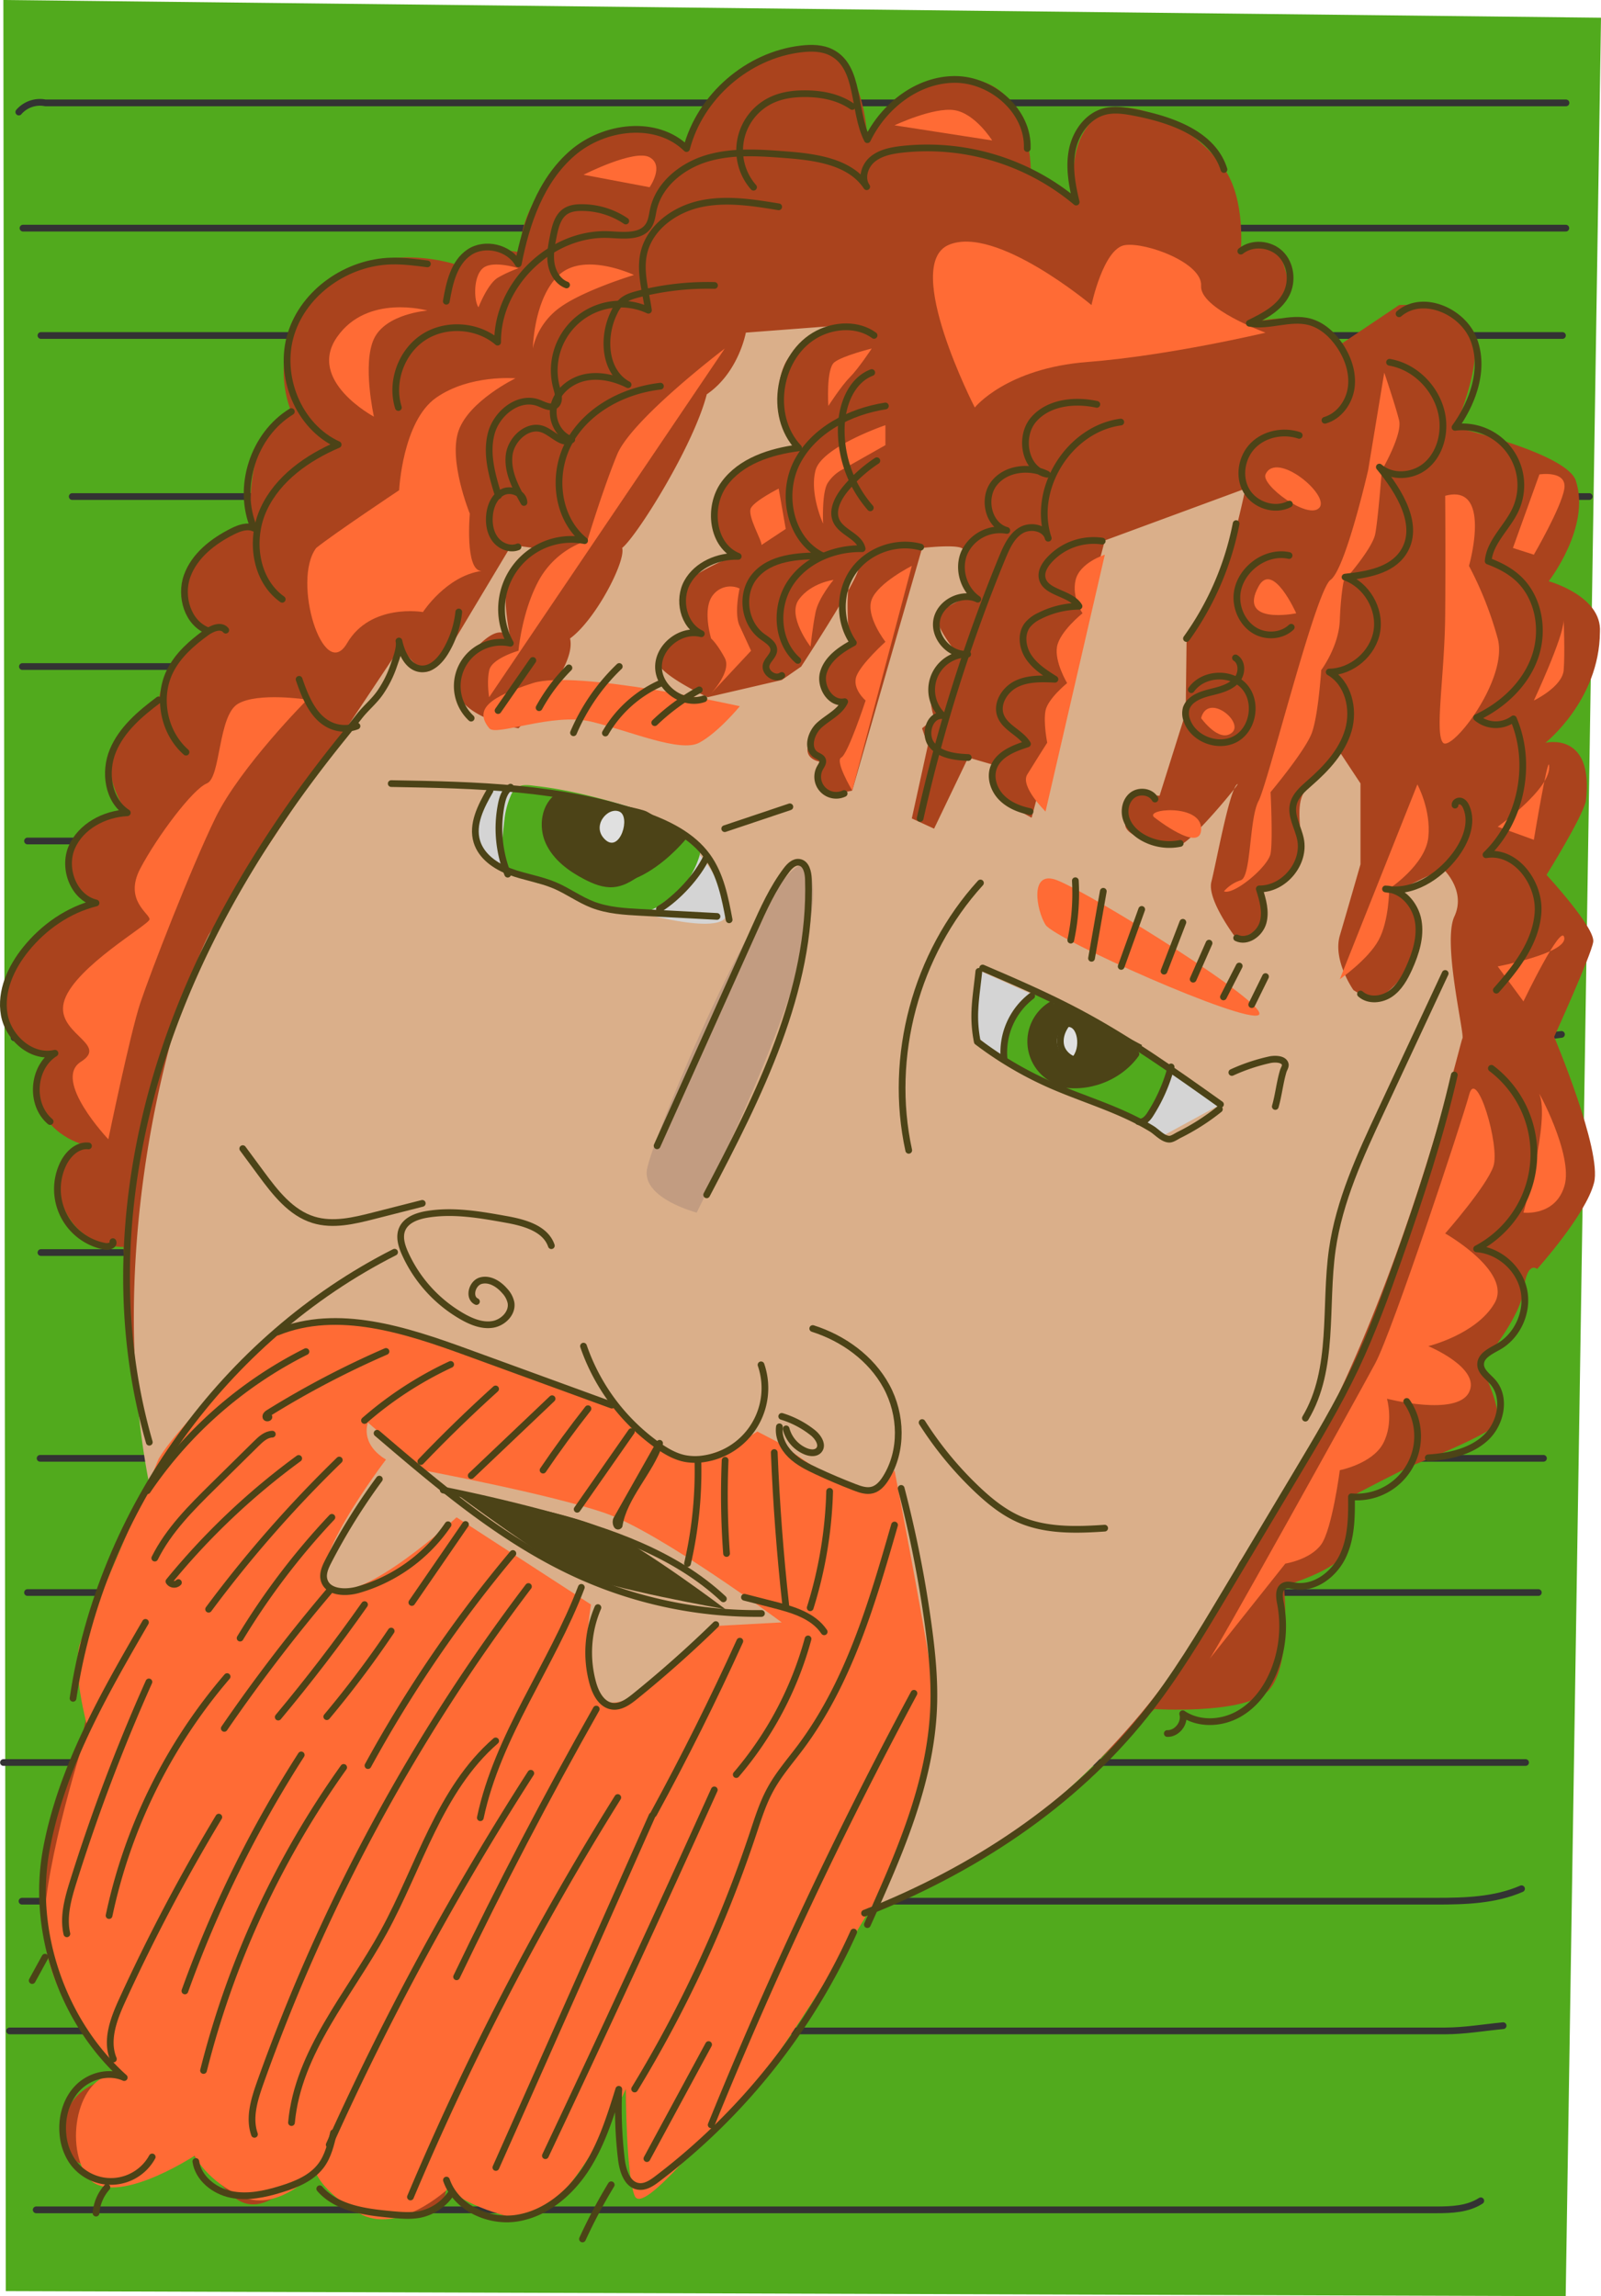 <svg xmlns="http://www.w3.org/2000/svg" width="952.45" height="1365.53" viewBox="0 0 952.45 1365.53"><defs><style>.cls-1{fill:#51aa1d;}.cls-10,.cls-2{fill:none;stroke-linecap:round;stroke-linejoin:round;stroke-width:4px;}.cls-2{stroke:#333;}.cls-3{fill:#aa431d;}.cls-4{fill:#daaf8a;}.cls-5{fill:#9e8074;opacity:0.4;}.cls-6{fill:#d4d4d4;}.cls-7{fill:#4c4317;}.cls-8{fill:#e0e0e0;}.cls-9{fill:#ff6b35;}.cls-10{stroke:#4c4317;}</style></defs><g id="Layer_2" data-name="Layer 2"><g id="page_23"><g id="shapes"><polygon class="cls-1" points="2 0 3.45 1362.53 931.45 1365.53 952.45 10.53 2 0"/><g id="bkgd"><path class="cls-2" d="M11.19,66.63A16.6,16.6,0,0,1,27,61.19H931.62"/><path class="cls-2" d="M931.52,135.68H13.67"/><line class="cls-2" x1="24.35" y1="199.52" x2="929.52" y2="199.52"/><line class="cls-2" x1="42.97" y1="295.3" x2="945.48" y2="295.3"/><path class="cls-2" d="M931.52,396.39H13.32"/><line class="cls-2" x1="16.37" y1="500.14" x2="928.08" y2="500.14"/><path class="cls-2" d="M928.93,615.16c-7.09.85-14.2,2-21.35,2H8.38"/><line class="cls-2" x1="24.35" y1="744.89" x2="918.41" y2="744.89"/><path class="cls-2" d="M918.22,867.27H23.86"/><line class="cls-2" x1="16.37" y1="947.08" x2="915.17" y2="947.08"/><line class="cls-2" x1="907.58" y1="1048.17" x2="2.06" y2="1048.17"/><path class="cls-2" d="M905.17,1123.24c-15.86,6.9-33.5,7.4-50.8,7.4H13.1"/><path class="cls-2" d="M894.23,1204.68c-11.51,1.1-23,3.11-34.54,3.11H5.71"/><path class="cls-2" d="M880.93,1308.81c-7.75,5-17.33,5.39-26.56,5.39H21.53"/></g><path class="cls-3" d="M94.45,867.53c-20.18-46.93-21-126-21-126s-27.22,1.62-37-27,16.19-33,16.19-33-22.19-4-29.68-24.89c-6.51-17.06,9.73-30.28,9.73-30.28S2.45,627.53,3.47,594.06c3-43.53,53.66-57,53.66-57S31.87,528.39,42.66,504s33.08-20.61,33.08-20.61-16.46-21.69-7.29-39.82,25.92-27.31,25.92-27.31S96.62,401,105,392.77s17.65-16.59,17.65-16.59-20.47-19.63-11.35-33.64c13.12-29,38.12-30,38.12-30s-3-28,6-48,17.9-19.76,17.9-19.76-13.41-28.29,5.84-59.27c33.26-49,93-27.93,93-27.93s-2.16-4.09,7.05-7.57,30.53,0,30.53,0-4.75-32.46,42-66.47c34.72-18,56.69,4.83,56.69,4.83s8-40.83,50.92-55.12C514.45,7.53,516,83.08,516,83.08s17.53-32.14,52-35.85c46.48-4.7,45.24,55.22,45.24,55.22l27,17.72s-9.35-39.08,16.93-53.86c15.53-8.73,53.06,7.74,71.29,34.22,12.63,18.35,9.71,48.83,9.71,48.83s18.29-8.83,23.61,1.55c4.68,17.62,11.68,22.62-18.52,41.29,41.2-10.67,53.64,13,53.64,13l35.44-23.78s30.36-2.26,41.74,12.91-8.46,59.79-8.46,59.79,66.84,15.39,71.9,31.88c8.94,27.51-16.18,59.66-16.18,59.66s31.84,8.71,30.48,30.28c-.36,40.57-32.45,65.81-32.45,65.81s29.09-7.24,24.09,34.76c-2.7,10.61-23.41,43.78-23.41,43.78s29.13,31.56,27.77,39.89-23.24,56.41-23.24,56.41,28.59,67.68,23.73,86.8-33.84,51.27-33.84,51.27-5.91-5.33-8,12.26-25.12,44.31-25.59,44.45,14.8,29.22,8.67,36.18-51.1,24.67-51.1,24.67S803.57,889.73,804,890.13s3.16,25.34-5.2,35.37-35,17.64-35,17.64,5.47,51.35-11,63.87-65.91,9.37-65.91,9.37l-79.51,72.15-93.16,49.24S387.53,1307,380,1300.26s-7.7-57.93-7.7-57.93-48.86,77.45-64.85,76.82-41.85-22.65-41.85-22.65,2.9,24-23.12,21-60.5-30.45-60.5-30.45-23.81,38.39-44.67,17.91-27.58-29.52-27.58-29.52-72.33,33.65-72.3-6.15,50.2-35,50.2-35-90-75.32-55.1-155.55S48.18,976,48.18,976Z"/><path class="cls-4" d="M124.45,555.53c-30,57-131,401,126,576C528.54,1230.65,687,1033,737.23,929.28,823.45,817.53,868.48,619.63,870,617.58s-12-57.05-4.78-72.55-6.74-28.37-6.74-28.37l-25.86,12.42S848,545.51,843.21,563s-20.33,30.57-25.05,31-13-5.21-13-5.21-12.45-17.65-8.06-32.49S809.37,514,809.37,514v-48.1l-12.3-18.6s-13.37,14.49-20.5,22.85-1,29.6-2.56,35-8.69,17.54-12.63,20-12.11,3.52-12.11,3.52S755.46,544.44,751,550s-15.14,8.64-15.14,8.64-18-23.32-15.2-34.21,10.58-53.94,15.2-57.91-28,35.45-33.7,35.74-32.91-2.7-32.79-12.21.78-20.4,6.45-18.95a105.63,105.63,0,0,0,14,2.15l15.56-49.41.54-44.09s16.38-28.58,22-41.39,13-47.78,13-47.78L657.28,321.4,613.74,486.3s-16.79-8.5-21-16.14a23.93,23.93,0,0,1-2.45-15.52L576,450.5l-20.3,42.31-13.26-6.08L552,443.25l-3.46-10.11,7.29-6.09s-4.09-10.52-1.26-20.52S568.92,388,568.92,388s-14.08-17-10.78-22.26,20.45-12,20.45-12-10.81-19.55-6-25.38-24-2.47-24-2.47L507,470.16s-16.11,4.14-18.82-2.25,0-14.86,0-14.86-10.55-1.17-7.13-10.85,20.78-23.63,20.78-23.63-17.36-8-12.36-18,16.15-17.12,16.15-17.12-5-41.33,3.93-46.11-32.92,59.07-32.92,59.07l-11.55,8L421,414.63S391.37,401,390.91,392.77s21.25-16.84,21.25-16.84S401.63,353.4,409,346s26.93-15,26.93-15-20.69-20.35-8.61-36.88c11.09-23.52,45.8-27.43,45.8-27.43s-17.71-27.09-5.71-51.17C477.45,197.53,507,193,507,193l-63.29,4.81s-4.24,23.69-23.24,36.69c-8,31-41.71,84.51-50.35,91.35,2.35,7.65-15.65,42.65-31,53.85,4.3,17.8-30.7,53.41-30.7,53.41s-55.06-10-31.53-40.31,27.46-10.1,27.46-10.1-8.07-33.54,0-41.87a127.13,127.13,0,0,0,12.61-15l-12.61-1.76L268.1,384.55s-10.11,19-16.88,14-12.87-14-12.87-14Z"/><path class="cls-5" d="M478,514c29.45,21.52-63.52,207.14-63.52,207.14s-32.25-8.32-29.64-25.47S454.55,516.5,478,514Z"/><path class="cls-6" d="M430.35,547c8.36-6.18-11.2-57.81-68.05-70.62s-72-6.17-72-6.17-16.27,22.6-4.58,35,52.87,24.91,52.87,24.91S416.25,557.38,430.35,547Z"/><path class="cls-6" d="M583.28,577.55l-2.45,38.68s31.76,27.43,40.69,27.36,69.71,32.21,69.71,32.21l34.88-19s-59.62-44.55-72.64-48.9S583.28,577.55,583.28,577.55Z"/><path class="cls-1" d="M303.73,473.48c-.14.31-.27.62-.39.92a49.36,49.36,0,0,0-3.24,12.93c-.15,1.22-.28,2.44-.41,3.66-.87,8.18-1.73,17.2,2,24.84.72,1.47,1.45,3,3.14,3.44s2.87.37,4.41,1.18a65.45,65.45,0,0,0,9.79,4.47c4.42,1.43,9.1,1.22,13.5,2.77,10.91,3.83,23,12.45,30.46,13.14,5.84.55,11.77,1,17.64,1.12a23.19,23.19,0,0,0,4.78-.3,17.07,17.07,0,0,0,6.77-3.21c6.4-4.52,12.62-8.86,17.2-15.35a51,51,0,0,0,6-11.85c1-2.75,1.85-5.48.13-8.13s-4.83-4.82-7.36-6.75a87.33,87.33,0,0,0-8.85-5.91,116.57,116.57,0,0,0-25.09-10.66c-18-5.45-36.51-10.2-55.28-12.35-3.49-.4-7.87-1.26-11.11.68A11.16,11.16,0,0,0,303.73,473.48Z"/><path class="cls-7" d="M271.63,888.54s50.89,37.84,69.85,46.91S431.58,957,431.58,957s-47-35.6-72.09-47.53S271.63,888.54,271.63,888.54Z"/><path class="cls-7" d="M333.26,472.42s45.68,7.29,51.43,10.2,23.76,15.91,23.76,15.91-38,48-69.82,16.44C318.45,497.53,326.07,480.31,333.26,472.42Z"/><path class="cls-1" d="M615.15,589.12s-9,7.64-12.87,16.52-5,23.86-5,23.86,30.14,18.14,39.64,20.58,42.26,17.09,42.26,17.09,7.82-9.07,10.53-16.36,7-16.36,7-16.36Z"/><path class="cls-8" d="M368.4,482.62c7.05,2.91.43,24.74-8.26,16.83S361.35,479.71,368.4,482.62Z"/><path class="cls-7" d="M629.45,595.53c5.29,2.4,50,26,50,26s-22,29-49,22A78.34,78.34,0,0,1,615.19,631s-4.91-12.42.26-21.5A40.87,40.87,0,0,1,629.45,595.53Z"/><path class="cls-8" d="M632.81,611.66c7.47-4.76,10.63,9.88,5.63,16.37S623.18,617.79,632.81,611.66Z"/><path class="cls-9" d="M182.77,416.07s-39.83,40-54.57,70.23S89.45,578.53,83.45,596.53s-19,81-19,81-33.53-35.28-16.27-46.14-16.73-16.86-9.73-36.86,50-44.46,50.5-47.73-15.5-11.27-5.5-30.27,31.17-47.24,39.58-50.62,6.6-40.3,18.51-47.34S182.77,416.07,182.77,416.07Z"/><path class="cls-9" d="M188.1,325.88c10.35-8.35,49.35-34.35,49.35-34.35s2-41,22-55S306.64,225,306.64,225s-27.25,13.17-33.72,30.86,6.58,49.63,6.58,49.63-3.05,34.06,6.95,34.06c-21,3-34.83,24.43-34.83,24.43s-31.17-5.43-45.17,18.57S173.45,345.53,188.1,325.88Z"/><path class="cls-9" d="M254.28,184.7s-24.83,1.83-31.83,16.83,0,46.26,0,46.26-40-21.26-22-47.26S254.28,184.7,254.28,184.7Z"/><path class="cls-9" d="M284.67,182.74s5.46-14.11,11.62-17.66a74.84,74.84,0,0,1,12.16-5.55s-15.4-5-21.2,0S281.88,179,284.67,182.74Z"/><path class="cls-9" d="M347.15,103.93s30.3-15.4,39.3-10.4,0,17.81,0,17.81Z"/><path class="cls-9" d="M317,207.29a20.22,20.22,0,0,1,.51-2.27,41.24,41.24,0,0,1,15.76-22.28c14.19-10.21,43.87-19.21,43.87-19.21s-29.5-14-44.59,0S317,207.29,317,207.29Z"/><path class="cls-9" d="M291,414.63,431.15,207.29s-55.42,42-64.06,63.13-17.64,51-17.64,51a50.45,50.45,0,0,0-28.74,23.46C310.45,363.53,308.45,387,308.45,387s-15.71,4.48-17.36,11.48S291,414.63,291,414.63Z"/><path class="cls-9" d="M421,414.63s14.85-14.66,10.15-23.38-8.09-11.52-8.09-11.52-5.61-18.2,1.39-26.2A13,13,0,0,1,440,350s-3.41,14.83,0,22.2S446.82,387,446.82,387Z"/><path class="cls-9" d="M453,324.12c.44-2.59-8.83-17.7-6.19-22.15s16.43-11.41,16.43-11.41l4.2,24Z"/><path class="cls-9" d="M492.79,241.43s-1.46-22.06,3.6-26,22.21-8.16,22.21-8.16-7.85,11.9-13,17.07S492.79,241.43,492.79,241.43Z"/><path class="cls-9" d="M489.68,311.4s-.93-19,2.92-24.45a23.43,23.43,0,0,1,7.86-7.35l26.27-14.86V252.86S489,265.68,485.21,279.6,489.68,311.4,489.68,311.4Z"/><path class="cls-9" d="M495.87,344.86S487,355.39,485.21,364s-3,20.59-3,20.59-14.17-18.18-6.94-28.1S495.87,344.86,495.87,344.86Z"/><path class="cls-9" d="M542.45,336.53,507,470.16s-10.51-17.68-6.52-19.66,14.48-33.9,14.48-33.9-8.33-7.11-5.41-14.59,17.2-20.33,17.2-20.33-12-15.31-8.13-25.23S542.45,336.53,542.45,336.53Z"/><path class="cls-9" d="M719.28,986.93c2.17-1.4,88.6-156.95,98.88-176.18s51.53-143.65,55.91-159.94,18.38,30.72,14.38,42.72-28.7,40-28.7,40,40.12,22.76,29.41,41.38-39.44,25.64-39.44,25.64,31.6,13.11,24.16,27.54-48.77,3.73-48.77,3.73,4.2,14.29-2.23,26.5-25.81,16-25.81,16-4.58,35.16-11.1,44.2-21.32,11.36-21.32,11.36Z"/><path class="cls-9" d="M843.21,466.5,797.07,582.33s16.76-11.65,23.07-23.23,6.31-30.57,6.31-30.57,21.54-14.17,23.27-30.59S843.21,466.5,843.21,466.5Z"/><path class="cls-9" d="M728.15,530.05a22.39,22.39,0,0,1,10-6.58c6.29-1.94,4.88-36.33,10.58-47.14s33.93-125.13,42.82-131.47,22.37-65.26,22.37-65.26l9.58-58s6.71,19.71,8.82,28.34-10.26,29.7-10.26,29.7-2.19,28.76-3.91,37.84-18.77,28.13-18.77,28.13-1.71,7.63-2.32,23.29S786,398.52,786,398.52s-1.69,26.82-5.61,37.41-24.51,35.15-24.51,35.15,1.41,28.58,0,36.51S733.86,532.58,728.15,530.05Z"/><path class="cls-9" d="M657.28,329.87,622,482.62s-15.22-14.92-10.89-22S623,441.66,623,441.66s-2.4-12-1-19.08,12.84-16.34,12.84-16.34-7.62-12.67-6-21.69S644,364.71,644,364.71s-6.6-9.51-4.09-19.85S657.28,329.87,657.28,329.87Z"/><path class="cls-9" d="M687,486.3s27.69,21.79,27.59,6.51S679.48,481.07,687,486.3Z"/><path class="cls-9" d="M714.55,427.05s10.68,15,18.29,8.72S718.65,411.58,714.55,427.05Z"/><path class="cls-9" d="M748.74,348.73c8.44-15.42,22.39,16,22.39,16S736,371.93,748.74,348.73Z"/><path class="cls-9" d="M752.87,282.13c-2.81,6.29,25.38,27.29,32,19.84S759.3,267.74,752.87,282.13Z"/><path class="cls-9" d="M579.91,242.35S598.57,219,647,215.26s105.86-17.42,105.86-17.42S713.65,183.52,714.55,170s-32.34-26-45.22-24.24-20,35.66-20,35.66-56.81-47.73-84.87-35.82S579.91,242.35,579.91,242.35Z"/><path class="cls-9" d="M590.25,83.53s-10-16-22.39-18-35.69,9-35.69,9Z"/><path class="cls-9" d="M859.75,294.86s.31,35.15,0,70.91-6.32,70-1.31,75.89S897.5,403.94,891,379.73a213.16,213.16,0,0,0-17.09-43.2S888.06,287.2,859.75,294.86Z"/><path class="cls-9" d="M930.25,368.86s.81,19.66,0,29.66S912.5,416.6,912.5,416.6,930.06,379.2,930.25,368.86Z"/><path class="cls-9" d="M912.5,329.87s16.28-27.9,18.11-39.12-14.8-8.62-14.8-8.62l-15.76,43.75Z"/><path class="cls-9" d="M921.56,455c-.81-5.18-9.06,44.43-9.06,44.43L891,491.66S923.67,468.51,921.56,455Z"/><path class="cls-9" d="M930.61,557.78c-1.28-10.17-24.3,37.75-24.3,37.75L891,574.73S931.78,567,930.61,557.78Z"/><path class="cls-9" d="M915.81,650.81c-1.56-3.74,20.25,35.85,14.94,54.28s-24.44,16.06-24.44,16.06S922.17,666.1,915.81,650.81Z"/><path class="cls-9" d="M291.09,433.14c4,4.92,37.68-9.45,60.52-4s53,18.69,64.4,12.55S440.13,420,440.13,420,342.54,398,317,406.24,281.74,421.76,291.09,433.14Z"/><path class="cls-9" d="M628.84,523.47C612.2,517,616.58,541.44,622,550s118.09,58.75,126.76,53.65S649.23,531.41,628.84,523.47Z"/><path class="cls-9" d="M555.57,1007c-1.88-21.52-23.4-132.55-23.4-132.55s-8.72,10.07-18.59,11.67S464,858.32,464,858.32l-13.43-7S426.45,867.53,409,867s-40.64-28.63-40.64-28.63-116.95-43.84-133.67-47.83-45.28-8-69.21,1.44c0,0-57.12,51.79-71.07,75.55-12,29-40,94-46.27,108.46s4.06,51.87,4.06,51.87-21.79,65.67-25.67,109.91,30.88,80.76,45.94,96.54c-22.93-5.22-35.06,35.22-21.74,58.43s65-10.72,65-10.72,7.7,15.51,28.83,24.54,43.19-15.13,43.19-15.13,2.68,11.1,25.79,24.71,53-14.48,53-14.48,12.92,11.87,40.91,17.49,64.85-76.82,64.85-76.82.16,51.2,5.26,63.5,45.9-42.3,58.42-50.18,83.48-120.12,93.61-141.83S557.45,1028.53,555.57,1007ZM424.94,967s-40.49,47.52-61.94,45.49-11.39-58.25-11.39-58.25l-80-51.89S216.45,953.53,196.92,945s32.7-77,32.7-77c-15.82-9.58-10.71-22-10.71-22l32.31,28.29s76.23,14.25,108.92,25.62,104.92,64.93,104.92,64.93Z"/></g><g id="outline"><path class="cls-10" d="M425.06,169.75a165.06,165.06,0,0,0-45.46,5.19c-3.31.86-6.69,1.87-9.31,4.05a20.55,20.55,0,0,0-4.91,6.79c-7.21,14.46-6,35.32,8.27,43-7.75-3.87-16.65-6-25.15-4.37s-16.42,7.71-18.77,16.05,2.13,18.49,10.41,21C335,265,329.27,258,323.55,255.56c-9.14-4-19.58,5.36-20.68,15.26s3.94,19.33,8.84,28c-.15-5.55-7.6-8.62-12.59-6.16s-7.41,8.31-7.91,13.85c-.46,5,.41,10.38,3.51,14.37s8.75,6.2,13.44,4.33"/><path class="cls-10" d="M520,199.46c-9.48-6.94-23-6.36-33.44-1-23.66,12.18-29.81,48.6-11.47,67.87-16.73,2.21-34.35,7.82-44.28,21.46s-7.3,36.83,8.37,43.08c-11.89-.35-24.48,4.95-30.28,15.34s-2.46,25.67,8.32,30.69c-12.21-3.25-26,7.77-25.46,20.39s15.09,22.51,27,18.3"/><path class="cls-10" d="M652.51,240.47c-13.22-2.84-28.72-1.21-37.58,9s-5.29,30,8,32.56c-10.29-5.08-24.26-3.7-31.42,5.28s-3.63,25.07,7.44,28.14a23.37,23.37,0,0,0-25.33,13.39c-4,9.53-.47,21.65,8.06,27.49-9.51-4.58-22.51,2-24.41,12.42s7.9,21.18,18.41,20.28a21.2,21.2,0,0,0-14.81,36.59c-7.85-.91-11.53,11.2-6.54,17.33s13.8,7.24,21.69,7.55"/><path class="cls-10" d="M547.72,325.37c-14.57-4-31.36,2-40.06,14.34s-8.71,30.2,0,42.56c-7.58,4.06-15.39,9.43-17.81,17.69s4.23,19.06,12.65,17.33c-2.91,6.26-9.93,9.31-15.05,13.94s-7.82,14.1-1.95,17.74c1.42.87,3.3,1.42,3.83,3s-.68,3.2-1.51,4.68a11,11,0,0,0,14.37,15.24"/><path class="cls-10" d="M526.73,241.43c-21.26,3.34-42.56,14.28-52.51,33.35s-4.29,46.58,15.17,55.76c-14.57,0-31.17.9-40.44,12.14-8.62,10.44-6.35,28,4.63,35.93,3,2.16,6.94,4.45,6.76,8.14-.17,3.2-3.51,5.33-4.46,8.4-1.47,4.74,5.21,9.48,9.2,6.54"/><path class="cls-10" d="M772.91,258.91c-9.32-3.11-20.41-1-27.37,5.92s-9,18.63-4,27.11,16.83,12.39,25.54,7.83"/><path class="cls-10" d="M655.71,321.8a35.69,35.69,0,0,0-32,11.82c-2.3,2.69-4.27,6.06-3.81,9.57,1.28,9.63,17,9.07,22,17.35a53.17,53.17,0,0,0-23.52,5.77,20.1,20.1,0,0,0-7.17,5.45c-4.1,5.44-3,13.48.86,19.13s9.76,9.43,15.52,13.06c-7.75-.35-15.88-.63-22.86,2.75s-12.22,11.74-9.42,19,11.88,10.07,15.93,16.71c-8.13,2.6-17.29,6.15-20.17,14.18-2.16,6.05.2,13.07,4.69,17.67s10.73,7.07,17,8.39"/><path class="cls-10" d="M687.11,475.19c-2.47-4.55-9.39-5.38-13.47-2.21s-5.24,9.21-3.58,14.11,5.69,8.71,10.22,11.21a32,32,0,0,0,21.84,3.27"/><path class="cls-10" d="M826.65,215.45c16.84,2.84,30.52,18.36,31.7,35.39.68,9.85-2.78,20.3-10.49,26.47s-19.82,6.93-27.28.46c12.11,14.65,24.7,35.29,14.08,51.05-7.2,10.68-21.67,13-34.48,14.4,12.73,4.53,21.16,18.85,18.93,32.17s-14.84,24.14-28.35,24.28c11.38,6.48,15.06,22,11.39,34.58s-13,22.62-22.89,31.26c-4.14,3.64-8.68,7.52-9.89,12.91-1.56,6.92,2.87,13.63,4.3,20.58,3,14.4-9.81,29.85-24.51,29.62,2.08,6.54,4.12,13.56,2.21,20.15s-9.48,12-15.68,9"/><path class="cls-10" d="M809.37,591.14c4.75,4.26,12.49,3.54,17.75-.08s8.5-9.46,11.14-15.27c4-8.89,7.14-18.72,5.4-28.33S834,528.8,824.25,528.65c15.78,3,31.53-7,41.26-19.76,6.27-8.24,10.9-19.28,6.85-28.81-.65-1.54-1.66-3.11-3.25-3.62s-3.72.68-3.5,2.34"/><path class="cls-10" d="M738.16,149.36c6.72-5.42,17.46-4.5,23.61,1.55s7.4,16.27,3.47,24c-4.33,8.46-13.44,13.16-22,17.33,11.8,2.18,24.15-3.92,35.75-.88,7.47,2,13.55,7.52,17.89,13.9,5,7.33,8.11,16.26,7,25.05s-7.14,17.19-15.66,19.63"/><path class="cls-10" d="M766.9,330.37c-15.08-3.32-31.43,10.14-31.07,25.58.18,7.69,4.22,15.38,10.9,19.2s15.86,3.18,21.44-2.12"/><path class="cls-10" d="M735,391.25c4.17,2.62,4,9.23.9,13S727.8,409.77,723,411s-9.82,2.25-13.68,5.31a10.64,10.64,0,0,0-3.6,4.79,11.61,11.61,0,0,0,.42,7.44c4,11.28,19.3,16.75,29.53,10.55S748.14,416.75,740,408s-24.4-7.63-31.29,2.15"/><path class="cls-10" d="M735.39,311.4a174.66,174.66,0,0,1-29.55,68.33"/><path class="cls-10" d="M666.76,251c-30.73,4.08-53,39.67-43.16,69.08-1.62-6.33-10.62-8-16.21-4.65s-8.47,9.79-11,15.83a954.3,954.3,0,0,0-49,155.47"/><path class="cls-10" d="M521.63,274a83.94,83.94,0,0,0-18.72,16.81c-4.48,5.46-8.4,13-5.21,19.31,3.4,6.73,13.52,8.83,15.2,16.19-16.65-.36-34,6.9-43,20.87s-7.84,34.63,4.72,45.57"/><path class="cls-10" d="M518.6,221.56c-12,4.62-17.5,18.69-18.08,31.49A70.09,70.09,0,0,0,517.75,302"/><path class="cls-10" d="M728.15,100.8c-6.5-21-31.11-29.61-52.66-33.81-6.06-1.18-12.36-2.23-18.33-.68C647,68.94,640,78.82,637.91,89.08s-.14,20.91,2.32,31.09A137.87,137.87,0,0,0,536,88.87c-6,.72-12.32,2-17,5.92s-6.88,11.28-3.39,16.25c-9.82-14.85-30.09-17.63-47.84-19-15.57-1.2-31.54-2.36-46.55,1.95s-29.1,15.34-32.51,30.58c-.72,3.25-1,6.73-2.79,9.54-4.5,7.08-14.87,5.86-23.25,5.42-34.45-1.8-67,29.46-66.62,63.95-12-10.3-31-11.5-44.19-2.81S232.28,227.22,237,242.35"/><path class="cls-10" d="M254.28,156.93c-7.16-.93-14.36-1.87-21.58-1.68-26.14.68-51.64,18.22-59.52,43.16s4.2,55.24,28,66c-18.3,7.82-35.74,20.11-44.21,38.12s-5.31,42.36,10.92,53.87"/><path class="cls-10" d="M110.67,447.31c-13.32-11.68-17.39-32.66-9.39-48.46,4.73-9.36,12.91-16.5,21.4-22.67,3.5-2.54,8.88-4.77,11.62-1.42"/><path class="cls-10" d="M67.17,738.41c.89,2.05-2.45,3.21-4.64,2.8a34.61,34.61,0,0,1-25.1-48.72c2.83-6.06,8.56-11.72,15.21-11"/><path class="cls-10" d="M29.83,667c-12.14-10.16-10.58-32.28,2.86-40.64C18.94,629.59,5,617.36,2.53,603.44s4-28.06,12.87-39C26.06,551.25,40.69,541.08,57.13,537,43.81,533.84,37.3,516.56,42.66,504S62.06,484,75.74,483.35c-11.53-7.44-13.84-24.25-8.58-36.92s16.22-22,27.21-30.21"/><path class="cls-10" d="M123.84,375.16c-12.14-4.46-16.9-20.46-12.51-32.62s15.45-20.73,27-26.51c4-2,8.7-3.74,12.76-1.91-10.34-24.35-.33-55.55,22.24-69.35"/><path class="cls-10" d="M265.51,179.15c1.88-10.9,4.52-23,13.72-29.15s23.56-2.82,29.09,6.89c4.74-24.44,13.39-49.54,32.21-65.84s50.14-20.16,67.89-2.69c8.1-31,36.44-55.6,68.25-59.27,6.06-.7,12.46-.65,17.9,2.11C511.8,39.93,507.25,65.84,516,83.08c9.68-20,29.81-35.79,52-35.85s44,18.93,43.12,41.1"/><path class="cls-10" d="M832.33,186.6c14-12,38.08-1.64,44.51,15.64s-.47,36.93-11.23,51.9a34.73,34.73,0,0,1,35.85,49.23c-4.92,10.46-15.13,18.79-16.13,30.31,6.31,2.36,12.45,5.44,17.46,9.95,12.69,11.44,16,31.12,10.33,47.23s-19.22,28.63-34.68,35.91a17.6,17.6,0,0,0,21.91.74c11.49,26.86,4.7,60.5-16.31,80.8,17.53-2.94,32.19,16.73,30.94,34.46s-13,32.76-24.79,46.08"/><path class="cls-10" d="M887.23,635.33a63.84,63.84,0,0,1-8.77,107.35c13.19,1,25.14,11.34,28,24.26s-3.47,27.36-15,33.92c-4.56,2.61-10.63,5.27-10.62,10.53,0,4.3,4.26,7.13,7.13,10.35,8.22,9.23,5,24.79-4,33.23s-22,11.2-34.29,12"/><path class="cls-10" d="M836.87,833.44A36.17,36.17,0,0,1,804,890.13c.15,12,0,24.51-5.2,35.37s-16.74,19.61-28.6,17.66c-2.14-.36-4.45-1-6.38,0-3.33,1.71-2.82,6.53-2.09,10.2a71.59,71.59,0,0,1-3.65,39.94c-4.25,10.74-11.44,20.66-21.56,26.23s-23.35,6.11-32.92-.37c1.58,5.57-3.39,11.93-9.16,11.76"/><path class="cls-10" d="M859.75,578.91l-38.08,81.58c-12.4,26.56-24.95,53.62-29.08,82.65-4.81,33.83,1.52,70.9-16,100.23"/><path class="cls-10" d="M865.18,639.3c-8.46,37-20.43,73-33,108.76-7.82,22.23-15.9,44.41-26,65.7-10.2,21.45-22.41,41.88-34.6,62.26l-43.13,72.12c-14.72,24.62-29.5,49.32-47.39,71.74-42.94,53.82-102.67,92.69-166.75,117.89"/><path class="cls-10" d="M347.13,800.55a120.52,120.52,0,0,0,43.93,58.88c4.95,3.51,10.31,6.7,16.25,7.92a32.91,32.91,0,0,0,11.5.17,42.5,42.5,0,0,0,33.94-55.84"/><path class="cls-10" d="M483.51,790.08c18.15,5.77,34.74,17.69,43.84,34.42s9.78,38.35-.33,54.49c-1.92,3.07-4.44,6.09-7.93,7.09s-7.32-.29-10.77-1.63Q497,880.08,486.08,875c-5.63-2.62-11.3-5.46-15.72-9.81s-7.49-10.52-6.69-16.67"/><path class="cls-10" d="M328,740.81c-3.51-10.25-16-13.68-26.69-15.6-15.69-2.83-31.77-5.66-47.48-3-5.84,1-12.26,3.33-14.58,8.78-1.95,4.57-.34,9.84,1.69,14.38a82.08,82.08,0,0,0,34.33,37.69c5.45,3.07,11.66,5.56,17.83,4.56S305,780.92,304,774.75a14.66,14.66,0,0,0-3.7-7c-3.55-4.16-9-7.6-14.27-6.13s-7.53,10.06-2.58,12.4"/><path class="cls-10" d="M420.4,710.57c30.91-58.91,62.64-121.23,60.53-187.73-.13-4.14-1.33-9.38-5.41-10-3.13-.51-5.79,2.17-7.7,4.7-8.08,10.7-13.64,23-19.13,35.27L390.91,681.41"/><path class="cls-10" d="M433.77,547c-2.46-13.14-5.11-26.75-12.91-37.6-9.17-12.74-24.16-19.89-39-25-47.53-16.48-98.82-17.53-149.12-18.4"/><path class="cls-10" d="M584.59,575.68C604,584,623.4,592.39,642,602.3c29.51,15.69,56.84,35.11,84.07,54.48"/><path class="cls-10" d="M582.32,577.69c-1.66,15.92-4,26.09-.93,41.8a215.6,215.6,0,0,0,43.88,25.8c19.91,8.71,41.23,14.59,59.89,26,3.05,1.85,6.94,6.42,10.79,6.17,1.71-.12,4-1.76,5.47-2.5a131.81,131.81,0,0,0,24-15.31"/><path class="cls-10" d="M583.28,525.1c-38.41,42.14-54.83,103.32-42.67,159"/><path class="cls-10" d="M291.51,470.16c-5.38,9.34-10.95,20.08-7.81,30.39,2.69,8.82,11.18,14.66,19.84,17.87s17.94,4.5,26.44,8.1c7.75,3.29,14.65,8.42,22.5,11.46,9.14,3.55,19.11,4.11,28.9,4.63L426.55,545"/><path class="cls-10" d="M332.72,473.23c-8.67,5.46-10.5,18.13-6.24,27.45s13,15.75,22.14,20.48c5.05,2.63,10.58,4.92,16.26,4.43,6.59-.57,12.24-4.76,17.49-8.8l19.35-14.88"/><path class="cls-10" d="M361.64,479.89c-4.94,1.56-9.5,5-11.38,9.82s-.46,11,3.93,13.78c3.46,2.17,7.93,1.91,11.89.89a36.43,36.43,0,0,0,18.64-11.68"/><path class="cls-10" d="M597.35,630a42.23,42.23,0,0,1,16.39-37.7"/><path class="cls-10" d="M629.63,644.12c17,4,36-3.13,46.15-17.28"/><path class="cls-10" d="M639.74,523.77A133.09,133.09,0,0,1,637,559.1"/><path class="cls-10" d="M656.36,530.05l-7,39.86"/><path class="cls-10" d="M679.21,540.83,667,574.73"/><path class="cls-10" d="M703.7,548.49l-11.21,29.06"/><path class="cls-10" d="M719.28,560.89l-9.46,21.44"/><path class="cls-10" d="M737.23,574.5l-9.4,18.37"/><path class="cls-10" d="M752.87,580.78l-8.2,16.67"/><path class="cls-10" d="M392.61,406.53a71.69,71.69,0,0,0-32.47,29.4"/><path class="cls-10" d="M368.4,396.37a119.09,119.09,0,0,0-27.22,39.4"/><path class="cls-10" d="M338.46,397.2a104.51,104.51,0,0,0-17.75,23.67"/><path class="cls-10" d="M317,392.77l-20.7,29.81"/><path class="cls-10" d="M392.9,229.66c-21.61,2.5-43,13.63-53.84,32.53s-8.22,45.69,8.72,59.34a41.54,41.54,0,0,0-44.17,61,26.09,26.09,0,0,0-23.33,44.55"/><path class="cls-10" d="M463.25,123c-15.42-2.53-31.29-5.06-46.57-1.75s-30,13.84-33.62,29.06c-2.63,11.21,1.07,22.8,2.7,34.2a39.42,39.42,0,0,0-54.57,46.38c1,3.53,2.15,8.1-.84,10.23-2.83,2-6.6-.2-9.85-1.46-11.77-4.54-25,5.89-28.24,18.08s.5,25,4.22,37.08"/><path class="cls-10" d="M507,63.33c-8.21-5.75-18.57-7.68-28.59-7.6-6.26,0-12.61.84-18.36,3.32a33.1,33.1,0,0,0-11.77,52.29"/><path class="cls-10" d="M372.29,131.45a46.8,46.8,0,0,0-26.54-8c-3.17,0-6.47.43-9.16,2.13-4.77,3-6.28,9.19-7.39,14.74-1.08,5.39-2.16,10.92-1.31,16.35s4,10.84,9.16,12.79"/><path class="cls-10" d="M88.82,857.69c-21.71-74.94-16.1-156.29,8.23-230.42,12.26-37.33,29.15-73.06,49.25-106.79a667.75,667.75,0,0,1,37.26-55.81q10-13.49,20.57-26.53c3.25-4,6.45-8.06,9.61-12.11,3.87-5,8.85-8.92,12.49-14.23a65.47,65.47,0,0,0,8-16c1.28-3.78,4-10.57,3.1-14.59,1.62,7.38,5.58,15.91,13.1,16.55,6.12.52,11.19-4.66,14.39-9.89a57.39,57.39,0,0,0,8.1-23.91"/><path class="cls-10" d="M234.73,744.69C133.65,795.82,60,897.92,43.45,1010"/><path class="cls-10" d="M177.94,404c3.84,11.19,8.9,23.69,20,27.87a20.43,20.43,0,0,0,14.43-.07"/><path class="cls-10" d="M251.22,715.65,222.33,723c-11.76,3-24.24,6-35.84,2.42-13.44-4.13-22.71-16.11-31.07-27.43l-11-14.9"/><path class="cls-10" d="M548.58,846A210,210,0,0,0,581,885.43c7.5,7.13,15.65,13.78,25.11,18,15.81,7,33.81,6.54,51.06,5.37"/><path class="cls-10" d="M224.32,852.35c37.93,32.42,76.58,65.29,122.24,85.41A257.26,257.26,0,0,0,453,959.53"/><path class="cls-10" d="M364,835.64l-86.3-31.46c-36.32-13.24-76.72-26.48-112.58-12"/><path class="cls-10" d="M355.7,956.05a68,68,0,0,0-2.94,45.18c1.69,5.93,5.16,12.43,11.25,13.41,5.07.81,9.77-2.56,13.76-5.79q25-20.22,48.06-42.7"/><path class="cls-10" d="M266.53,906.77A97,97,0,0,1,213,945.44c-7.53,2.13-18.11,1.72-20.2-5.83-1.05-3.79.75-7.73,2.56-11.23a364,364,0,0,1,30.31-48.75"/><path class="cls-10" d="M263.67,886.13q30.68,6.21,60.93,14.31c38.11,10.21,76.95,23.42,105.75,50.39"/><path class="cls-10" d="M442.87,949.89l17.55,4.48c11.23,2.87,23.46,6.43,29.89,16.07"/><path class="cls-10" d="M86.54,964.83c-24.79,42.74-50,86.55-59,135.12s9.58,102.61,46.36,135.59c-9.14-4.09-20.56-1.08-27.57,6.07s-9.86,17.75-8.88,27.72a34,34,0,0,0,5.18,15.42,28,28,0,0,0,47.91-2"/><path class="cls-10" d="M116.5,1285.43c1.5,10,10.89,17.48,20.8,19.57s20.23-.14,29.91-3.13c9-2.77,18.22-6.53,23.83-14.06,4.17-5.6,5.82-12.63,7.37-19.45"/><path class="cls-10" d="M265.59,1296.5c5.57,16.3,24.82,25.28,41.85,22.65s31.42-14.69,40.88-29.09,14.68-31.1,19.81-47.55a253.71,253.71,0,0,0,1.54,41.61c.83,6.86,3.47,15.28,10.32,16.14,4,.51,7.76-2,11-4.47A380.71,380.71,0,0,0,507.86,1149"/><path class="cls-10" d="M536.11,885.16a696,696,0,0,1,16.1,81.2c2.21,16.16,3.86,32.48,3.24,48.78-1.73,45.37-20.75,88.05-39.44,129.43"/><path class="cls-10" d="M190.22,1301.66c10.19,11.67,27.2,13.87,42.62,15.29,5.59.52,11.28,1,16.78,0a29.68,29.68,0,0,0,19-12.92"/><path class="cls-10" d="M276.92,906.6,245,953"/><path class="cls-10" d="M305.11,923.87A770.89,770.89,0,0,0,218.91,1050"/><path class="cls-10" d="M345.84,944c-17.84,46.7-49.76,88.06-60.09,137"/><path class="cls-10" d="M314.37,943.51A1096,1096,0,0,0,154.9,1238.4c-3.54,10-7,20.89-3.51,30.89"/><path class="cls-10" d="M232.71,970a603.86,603.86,0,0,1-38.3,50.91"/><path class="cls-10" d="M216.87,954.25q-24.28,34.49-51.35,66.9"/><path class="cls-10" d="M196.92,945a1009.18,1009.18,0,0,0-63.49,82.87"/><path class="cls-10" d="M197.44,902.36a426.51,426.51,0,0,0-54.6,71.83"/><path class="cls-10" d="M201.84,868.29A732.14,732.14,0,0,0,124.11,957"/><path class="cls-10" d="M177.7,867.34a419.74,419.74,0,0,0-77.2,73.15,3.63,3.63,0,0,0,5.64.67"/><path class="cls-10" d="M162,852.89c-3.76.13-6.81,2.94-9.49,5.58l-25.43,25.07c-13.23,13.05-26.71,26.43-35,43.07"/><path class="cls-10" d="M375.62,851.37l-32.26,46.19"/><path class="cls-10" d="M368.33,907.26c-1.32,1.51-2.46-2-1.48-3.74l25.54-45.2C387,874.79,371,890.11,368.33,907.26Z"/><path class="cls-10" d="M415.22,870A244.16,244.16,0,0,1,409,929.84"/><path class="cls-10" d="M431.38,868.45a474.42,474.42,0,0,0,.85,55.42"/><path class="cls-10" d="M460.61,863.82q1.81,45.54,6.84,90.86"/><path class="cls-10" d="M493.56,886.89A254,254,0,0,1,482,956.13"/><path class="cls-10" d="M532.17,906.93c-13.29,46.24-27.13,93.6-55.93,132.14-6.15,8.23-13,16-17.92,25.06-4.51,8.23-7.33,17.25-10.29,26.14a744.22,744.22,0,0,1-70.48,152.06"/><path class="cls-10" d="M440.13,976q-23.76,52.31-51.3,102.77"/><path class="cls-10" d="M367.51,1069a1673.65,1673.65,0,0,0-123.33,237.54"/><path class="cls-10" d="M354.72,1016.38q-44.25,78.17-83.09,159.23"/><path class="cls-10" d="M315.77,1054.57a1697.71,1697.71,0,0,0-119.9,220.91"/><path class="cls-10" d="M294.88,1035.31c-33.43,29-45.35,74.82-66.61,113.61-20.38,37.16-51,71.17-54.86,113.38"/><path class="cls-10" d="M204.44,1051.09a534.83,534.83,0,0,0-83.36,180.23"/><path class="cls-10" d="M63.6,1300.85a25.87,25.87,0,0,0-6.47,15.29"/><path class="cls-10" d="M26.77,1163.94l-7.62,13.89"/><path class="cls-10" d="M135.11,997.07a320.3,320.3,0,0,0-70.22,142.12"/><path class="cls-10" d="M88.59,1000.25A1085.9,1085.9,0,0,0,43.7,1118.67c-3.2,10.18-6.27,21-3.92,31.37"/><path class="cls-10" d="M543.72,1007a2650.1,2650.1,0,0,0-120.63,256.66"/><path class="cls-10" d="M421.55,1215.91l-36.71,67.82"/><path class="cls-10" d="M346.53,1331.51a315.92,315.92,0,0,1,17.09-32.22"/><path class="cls-10" d="M324.45,1282q51.24-108.32,100.49-217.55"/><path class="cls-10" d="M295,1289l19-42.7,73.93-166.48"/><path class="cls-10" d="M480.71,974.67A208.2,208.2,0,0,1,438,1055.33"/><path class="cls-10" d="M349.79,837.76q-14,17.78-26.72,36.52"/><path class="cls-10" d="M328.44,831.82l-48.12,45.72"/><path class="cls-10" d="M294.84,826q-23,20.78-44.48,43.19"/><path class="cls-10" d="M268.1,811.42a217.74,217.74,0,0,0-51.26,33.34"/><path class="cls-10" d="M229.62,803.71a539.66,539.66,0,0,0-69.73,36.54c-.9.56-1.93,1.4-1.71,2.44s2.36.48,1.66-.32"/><path class="cls-10" d="M182,803.8a248.4,248.4,0,0,0-94.35,82.76"/><path class="cls-10" d="M431.15,492.81l38.74-13"/><path class="cls-10" d="M389.51,429.77a126.35,126.35,0,0,1,26.5-19.5"/><path class="cls-10" d="M732.84,637.8a111.8,111.8,0,0,1,22.53-7.56c2.69-.6,8.56-.75,9.25,2.8.23,1.21-.86,2.8-1.2,3.91-2.06,6.86-2.75,14.15-4.73,21.08"/><path class="cls-10" d="M640.31,603.63c-6,3.92-10.6,10.91-9.3,17.93s10.53,12,16.13,7.58,4.38-14,10.14-18"/><path class="cls-10" d="M625.16,597.78a25.46,25.46,0,0,0,5.65,45.81"/><path class="cls-10" d="M677.21,667c2.77,1,5.42-1.7,7-4.18a99,99,0,0,0,12.48-28.32"/><path class="cls-10" d="M465.06,842.33A56.07,56.07,0,0,1,483.5,852c3.29,2.6,6.41,7.53,3.51,10.56-1.82,1.89-4.95,1.59-7.4.65a19.94,19.94,0,0,1-11.95-13.46"/><path class="cls-10" d="M130.17,1080.65a1091.23,1091.23,0,0,0-57.38,108.73c-5.08,11.1-10,23.85-5.33,35.12"/><path class="cls-10" d="M179.19,1043.66A694,694,0,0,0,110,1184"/><path class="cls-10" d="M392.28,540.59c10.87-6.71,22.67-19.53,28.17-31.06"/><path class="cls-10" d="M302.05,519.87a73.36,73.36,0,0,1-3.76-41.82c.78-3.8,2.12-7.89,5.42-9.92"/></g></g></g></svg>